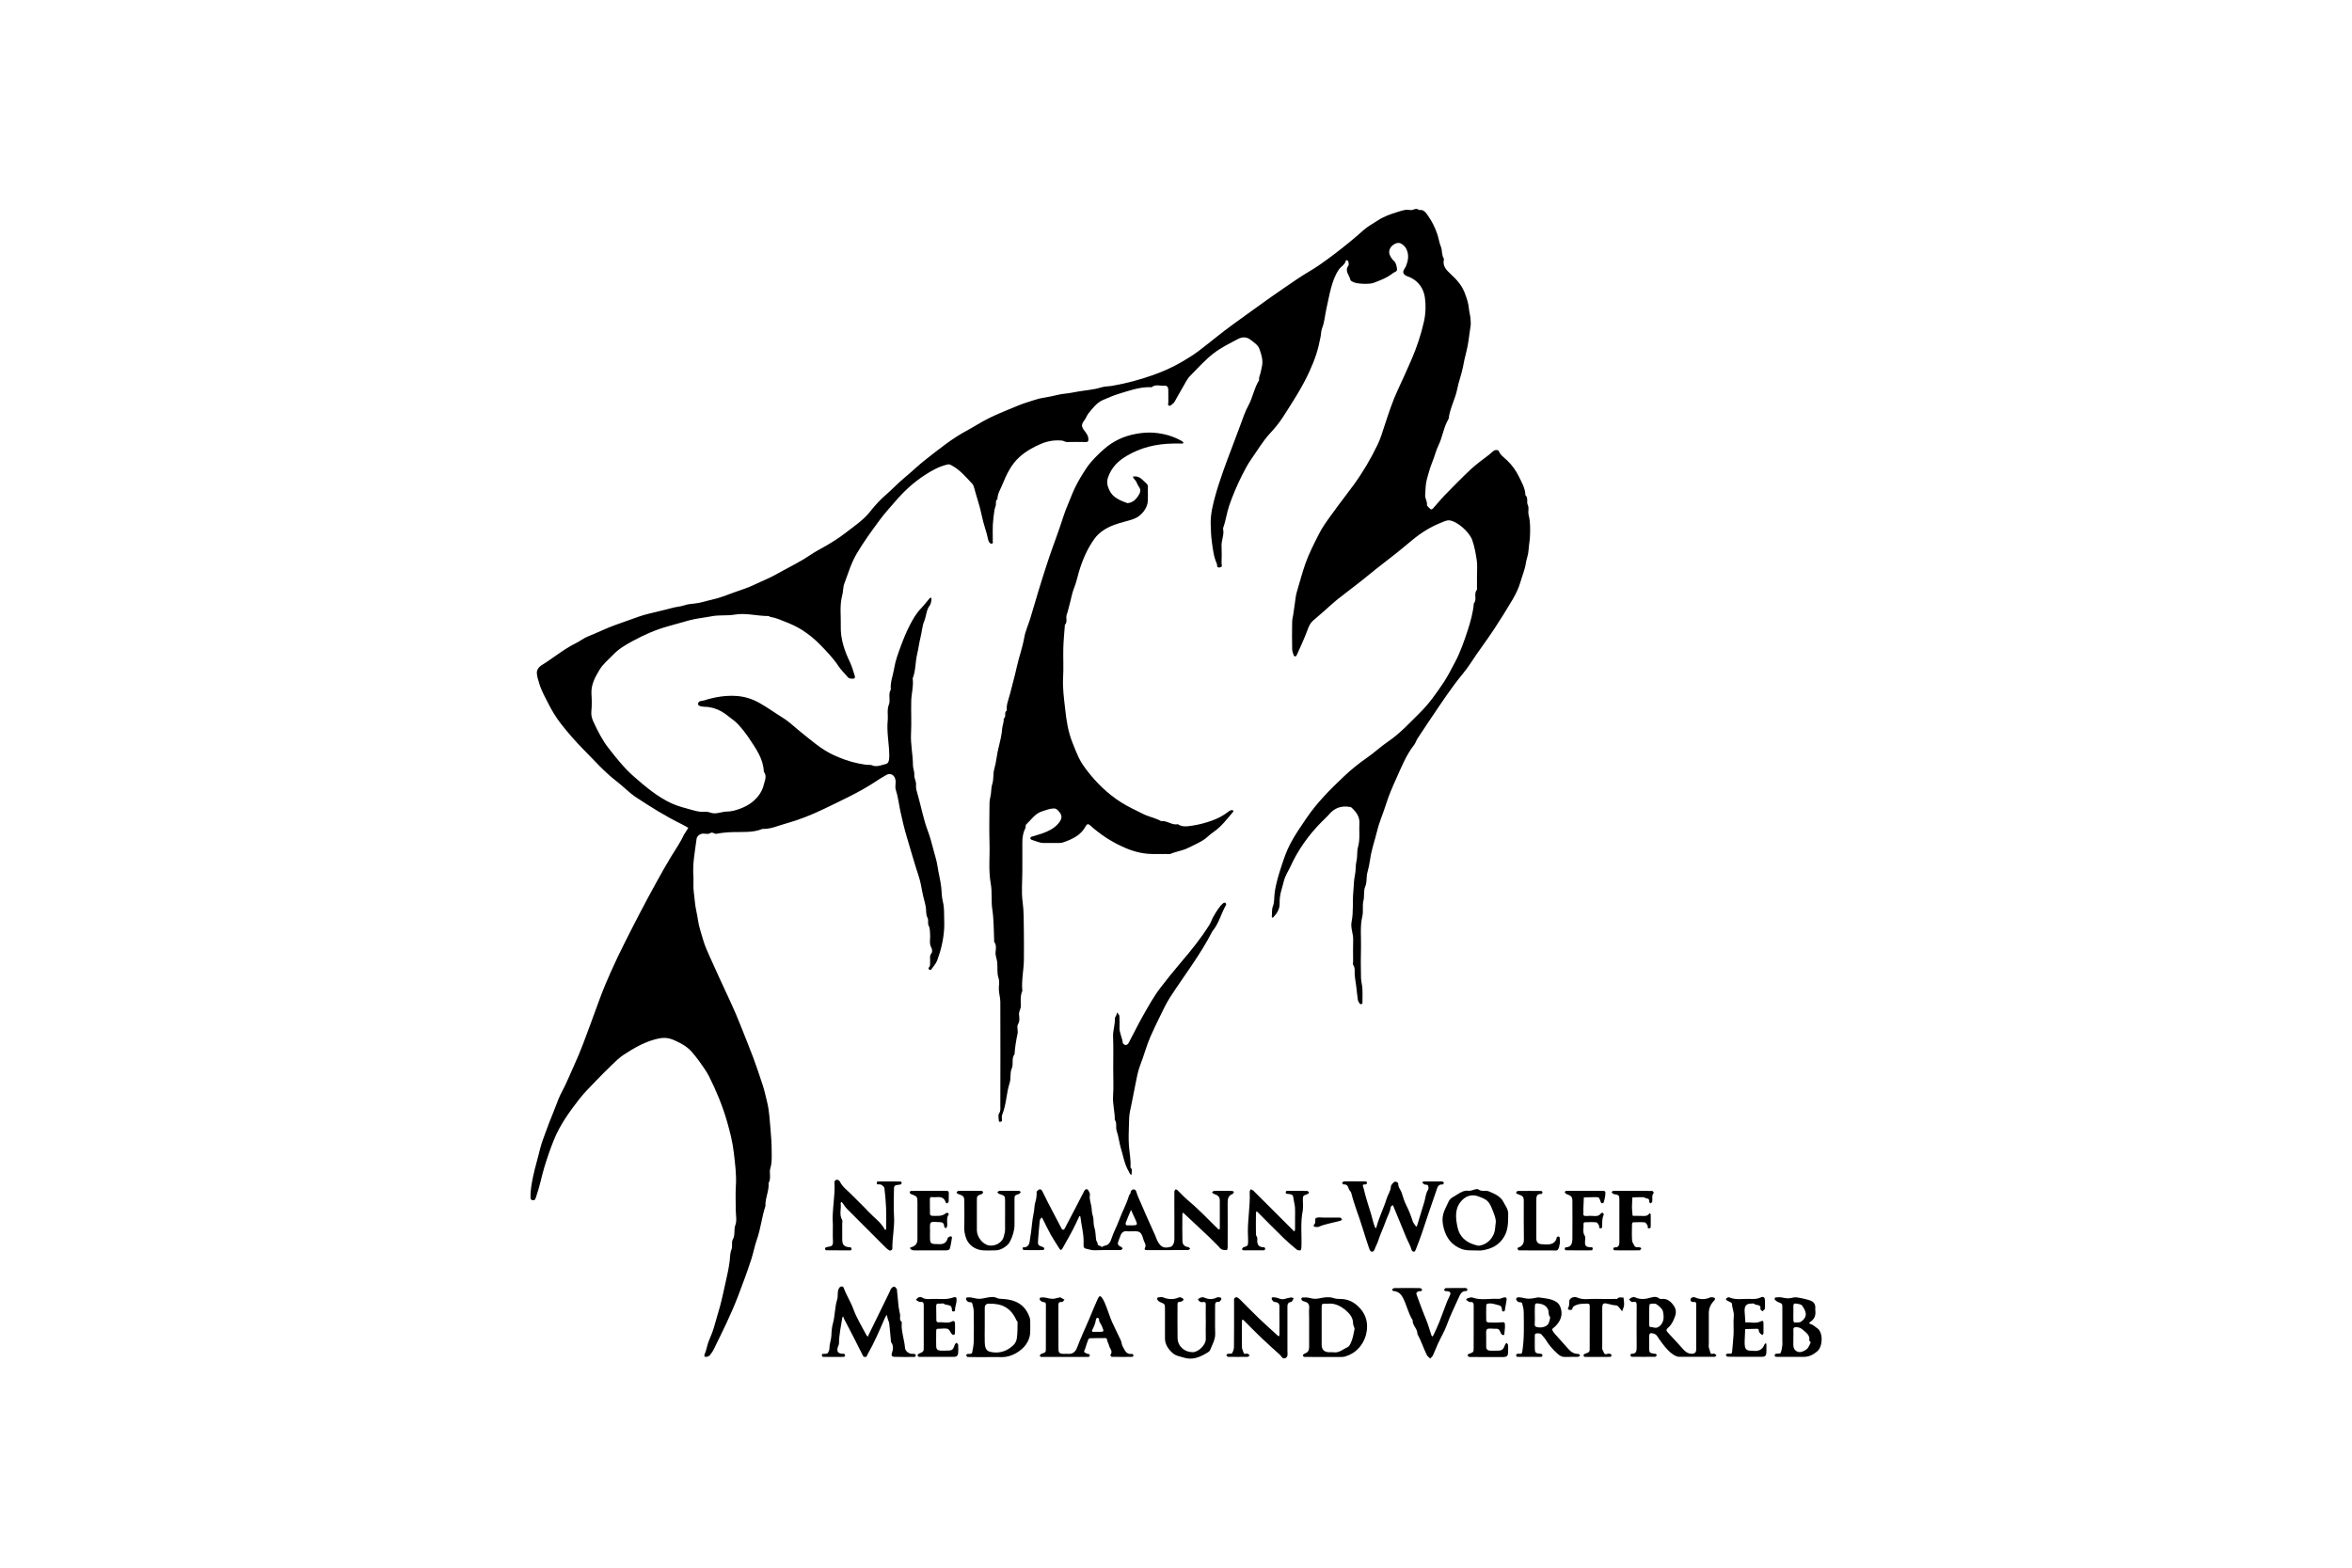 <?xml version="1.0" encoding="UTF-8"?>
<svg id="Ebene_1" data-name="Ebene 1" xmlns="http://www.w3.org/2000/svg" viewBox="0 0 450 300">
  <defs>
    <style>
      .cls-1 {
        stroke-width: 0px;
      }
    </style>
  </defs>
  <path class="cls-1" d="m291.92,107.82c.14-.86.5-1.7.54-2.61.05-.91.25-1.81.27-2.72.04-1.31.08-2.63-.26-3.93-.16-.6.11-1.37-.15-1.89-.32-.63.15-1.4-.47-1.91-.02-1.31-.7-2.42-1.23-3.53-.55-1.15-1.31-2.21-2.26-3.12-.59-.57-1.32-1.02-1.64-1.86-.04-.12-.57-.18-.77-.08-.38.2-.67.54-1.01.81-1.16.92-2.4,1.77-3.49,2.78-1.75,1.63-3.41,3.37-5.1,5.07-.24.24-.47.5-.69.76-.51.59-1.02,1.18-1.54,1.76-.08.09-.33.16-.38.11-.28-.27-.76-.6-.73-.86.08-.67-.38-1.21-.34-1.83.07-1.06.06-2.15.35-3.16.3-1.06.58-2.14,1.01-3.17.44-1.07.7-2.22,1.2-3.25.79-1.63.97-3.49,1.93-5.05.23-2.01,1.28-3.79,1.66-5.76.26-1.38.8-2.68,1.06-4.06.19-1.01.41-2.03.67-3.02.42-1.57.52-3.18.79-4.76.09-.53.05-1.1,0-1.65-.05-.56-.23-1.11-.28-1.68-.09-1.14-.44-2.19-.86-3.25-.57-1.44-1.57-2.53-2.67-3.54-.83-.76-1.56-1.52-1.28-2.77.01-.05.02-.11,0-.15-.47-.7-.27-1.56-.58-2.31-.32-.77-.42-1.62-.69-2.41-.42-1.23-1-2.41-1.75-3.47-.4-.57-.82-1.28-1.74-1.12-.57-.53-1.14.12-1.7,0-.85-.18-1.66.15-2.4.37-1.31.4-2.64.86-3.81,1.64-.9.6-1.89,1.11-2.68,1.82-1.77,1.59-3.61,3.08-5.49,4.52-.97.74-1.97,1.47-2.98,2.17-1.31.92-2.73,1.66-4.04,2.55-1.76,1.2-3.53,2.39-5.27,3.62-2.36,1.66-4.68,3.38-7.03,5.06-2.34,1.67-4.53,3.54-6.82,5.27-1.01.76-2.1,1.42-3.19,2.06-1.76,1.03-3.62,1.85-5.55,2.53-2.52.89-5.08,1.57-7.72,2.03-.71.12-1.44.09-2.11.3-1.45.46-2.97.54-4.45.8-.84.14-1.69.33-2.56.41-.9.08-1.83.37-2.75.54-.97.18-1.96.31-2.89.62-1.09.36-2.2.67-3.28,1.12-1.87.79-3.77,1.51-5.6,2.42-1.46.73-2.83,1.63-4.26,2.4-2.82,1.51-5.27,3.53-7.77,5.47-1.42,1.1-2.7,2.37-4.09,3.51-1.25,1.03-2.35,2.23-3.58,3.29-1.11.95-2.1,2.05-3.02,3.22-1.27,1.61-3.02,2.75-4.63,4.01-1.25.97-2.6,1.83-3.99,2.62-.97.55-1.98,1.08-2.89,1.7-2.06,1.4-4.3,2.43-6.44,3.65-1.32.75-2.76,1.29-4.13,1.96-1.25.61-2.58,1.01-3.88,1.48-1.43.53-2.87,1.1-4.35,1.42-1.1.24-2.17.63-3.31.73-.6.06-1.26.12-1.81.31-.82.29-1.66.3-2.47.54-.81.24-1.63.4-2.45.61-1.31.34-2.65.59-3.91,1.05-1.47.54-2.97,1.05-4.44,1.58-1.79.64-3.48,1.5-5.24,2.19-.82.32-1.52.9-2.31,1.29-2.37,1.16-4.39,2.89-6.63,4.26-.5.31-.87.87-.86,1.42.01.68.26,1.37.46,2.04.41,1.38,1.12,2.63,1.77,3.91.68,1.34,1.47,2.63,2.38,3.8,1.35,1.73,2.8,3.39,4.34,4.95,2.05,2.07,3.98,4.28,6.32,6.07,1.27.97,2.37,2.16,3.7,3.04,2.84,1.88,5.73,3.68,8.79,5.18.42.2.81.45,1.22.67-.23.38-.47.77-.71,1.15-.03.04-.08.07-.1.11-.69,1.54-1.67,2.91-2.54,4.35-.89,1.48-1.74,2.97-2.57,4.48-1.14,2.07-2.28,4.15-3.36,6.25-1.91,3.7-3.83,7.39-5.53,11.2-.76,1.69-1.47,3.39-2.11,5.12-.62,1.69-1.24,3.38-1.86,5.07-.94,2.56-1.87,5.12-3.01,7.6-.8,1.72-1.48,3.49-2.38,5.16-.48.88-.86,1.85-1.2,2.79-.51,1.39-1.12,2.74-1.61,4.13-.47,1.35-1.06,2.68-1.39,4.07-.41,1.73-.94,3.43-1.31,5.17-.3,1.43-.56,2.82-.5,4.27,0,.12.19.31.32.34.17.03.46,0,.52-.12.17-.27.24-.6.34-.9.59-1.71.92-3.5,1.44-5.24.54-1.78,1.13-3.52,1.83-5.25,1.16-2.86,2.93-5.34,4.8-7.75,1.02-1.32,2.22-2.49,3.38-3.7.96-1.01,1.96-2,2.97-2.97.7-.67,1.4-1.37,2.21-1.9,1.83-1.18,3.7-2.3,5.84-2.9,1.62-.45,2.53-.47,3.92.15,1.32.6,2.57,1.28,3.48,2.44.39.49.81.96,1.16,1.47.67.97,1.4,1.91,1.93,2.95,1.39,2.77,2.57,5.62,3.44,8.62.57,1.99,1.08,4.01,1.31,6.03.24,2.08.53,4.19.39,6.32-.1,1.54-.02,3.1-.02,4.65,0,.95.25,1.99-.07,2.82-.35.93.02,1.9-.5,2.8-.31.54.03,1.28-.27,1.98-.26.6-.24,1.4-.32,2.1-.16,1.28-.42,2.55-.71,3.78-.38,1.63-.7,3.29-1.14,4.91-.34,1.25-.74,2.49-1.08,3.75-.26.94-.61,1.84-1,2.73-.4.89-.48,1.89-.89,2.78-.12.26.04.5.37.43.22-.05.49-.12.62-.28.3-.36.58-.75.78-1.17,1.65-3.36,3.32-6.7,4.66-10.21.89-2.33,1.76-4.67,2.53-7.04.4-1.24.63-2.53,1.06-3.76.74-2.09.94-4.31,1.64-6.41-.09-1.51.73-2.89.6-4.4.55-.91.06-1.96.34-2.86.32-1.02.25-2.02.25-3.04,0-1.46-.08-2.92-.22-4.38-.17-1.77-.23-3.56-.67-5.29-.27-1.04-.47-2.09-.81-3.11-.59-1.8-1.19-3.6-1.85-5.38-.76-2.04-1.6-4.03-2.39-6.06-.6-1.55-1.27-3.08-1.96-4.58-1.3-2.81-2.61-5.61-3.87-8.44-.51-1.14-1.03-2.28-1.37-3.47-.36-1.26-.8-2.48-.98-3.81-.15-1.11-.47-2.21-.57-3.35-.1-1.21-.35-2.4-.28-3.63.02-.4,0-.8,0-1.2-.2-2.45.29-4.84.6-7.25.07-.52.64-1,1.22-1.01.45-.01,1.02.16,1.32-.06.52-.37.83.18,1.29.09,1.04-.21,2.11-.29,3.17-.32,1.88-.06,3.79.14,5.6-.61,1.55.07,2.96-.61,4.39-1,2.53-.7,5-1.67,7.37-2.82,3.3-1.6,6.64-3.12,9.73-5.13.69-.45,1.4-.93,2.14-1.33.16-.09.33-.19.51-.21.73-.09,1.27.44,1.34,1.33.04.55-.13,1.14.03,1.64.42,1.3.58,2.66.85,3.99.36,1.74.79,3.48,1.29,5.17.74,2.48,1.45,4.98,2.26,7.45.3.93.49,1.91.66,2.87.17.97.48,1.92.67,2.89.14.71,0,1.51.32,2.1.3.56,0,1.11.24,1.55.29.56.23,1.12.28,1.69.08.86-.24,1.75.27,2.59.15.26.17.81,0,1.01-.44.5-.21,1.04-.27,1.55-.05.42.14.89-.29,1.24-.04.03.04.31.13.37.08.06.33.03.38-.05.41-.57.91-1.12,1.15-1.77.71-1.9,1.17-3.87,1.31-5.9.06-.89.02-1.8,0-2.7,0-.92-.03-1.82-.26-2.73-.21-.82-.19-1.72-.28-2.57-.14-1.38-.53-2.71-.72-4.08-.16-1.13-.56-2.25-.84-3.38-.28-1.13-.6-2.27-1-3.34-.86-2.28-1.28-4.66-1.95-6.98-.16-.56-.38-1.21-.32-1.81.08-.72-.38-1.3-.33-1.98.05-.63-.26-1.25-.26-1.82,0-2.02-.47-3.99-.37-6.02.11-2.09-.01-4.2.04-6.29.03-1.41.46-2.8.29-4.22,0-.05-.02-.11,0-.15.59-1.47.47-3.07.84-4.59.25-1.04.37-2.13.64-3.19.27-1.04.31-2.17.72-3.15.42-.99.36-2.12,1.07-3.01.21-.27.23-.7.31-1.06.03-.13-.03-.28-.05-.42-.11.04-.25.06-.31.14-.54.62-1.03,1.29-1.6,1.88-.94.97-1.6,2.12-2.2,3.29-.65,1.27-1.2,2.6-1.69,3.94-.51,1.39-1.05,2.81-1.28,4.26-.21,1.36-.79,2.68-.65,4.09-.56.91-.01,1.98-.36,2.85-.41,1.04-.13,2.04-.23,3.05-.23,2.27.3,4.51.3,6.77,0,.8-.1,1.42-.64,1.56-.75.19-1.51.53-2.32.37-.23-.04-.45-.19-.67-.19-.78.02-1.52-.13-2.28-.28-1.7-.35-3.31-.93-4.86-1.66-2.3-1.08-4.18-2.78-6.15-4.34-1.13-.9-2.17-1.94-3.39-2.7-1.51-.93-2.94-1.98-4.5-2.86-1.4-.79-2.84-1.24-4.39-1.35-2.12-.15-4.2.2-6.23.85-.45.14-1.02,0-1.15.61-.08.37.42.59,1.29.61,1.15.02,2.22.35,3.22.91.45.25.87.57,1.28.9.65.5,1.34.97,1.89,1.57.77.85,1.49,1.76,2.12,2.71,1.29,1.95,2.68,3.86,2.78,6.34.63.82.2,1.63,0,2.45-.33,1.42-1.18,2.52-2.27,3.39-.64.51-1.42.91-2.19,1.2-.83.31-1.72.58-2.59.58-.89,0-1.7.4-2.57.33-.41-.03-.81-.23-1.23-.28-.44-.05-.9.03-1.35-.02-.46-.05-.92-.16-1.37-.29-1.38-.4-2.79-.71-4.1-1.32-2.71-1.26-4.96-3.17-7.17-5.1-1.85-1.61-3.37-3.54-4.88-5.47-1.21-1.55-2.09-3.32-2.91-5.09-.25-.54-.45-1.23-.37-1.96.11-1.09.09-2.2.02-3.29-.11-1.76.67-3.19,1.53-4.62.69-1.16,1.75-1.98,2.66-2.94,1.06-1.12,2.37-1.86,3.72-2.6,2.17-1.18,4.4-2.16,6.78-2.82,1.35-.38,2.69-.76,4.04-1.13,1.43-.39,2.88-.5,4.3-.78,1.42-.28,2.9-.06,4.37-.31,2.14-.37,4.3.28,6.46.27.12,0,.24.15.37.17,1.07.16,2.04.61,3.03,1,1.09.43,2.13.92,3.11,1.55,1.22.79,2.34,1.7,3.36,2.75,1.26,1.29,2.51,2.57,3.51,4.09.5.77,1.2,1.4,1.78,2.12.27.33.59.28.93.31.48.04.51-.28.42-.56-.27-.88-.53-1.78-.92-2.61-1.06-2.19-1.82-4.46-1.75-6.92.05-1.96-.25-3.93.28-5.88.2-.73.13-1.54.4-2.24.73-1.94,1.31-3.94,2.39-5.76,1.35-2.28,2.91-4.41,4.48-6.53.89-1.21,1.92-2.3,2.89-3.44,1.62-1.9,3.47-3.61,5.57-4.98,1.35-.88,2.77-1.7,4.39-2.06.27-.06.39-.05.63.07,1.71.85,2.88,2.3,4.15,3.64.15.16.24.4.3.62.49,1.84,1.14,3.64,1.51,5.52.31,1.55.91,3.03,1.22,4.59.05.27.35.7.55.7.6.03.21-.51.32-.78.02-.04,0-.1,0-.15,0-.9-.04-1.8.01-2.7.05-.91.17-1.82.3-2.72.05-.37.22-.71.28-1.08.06-.37-.12-.81.3-1.08,0-1.02.57-1.87.93-2.76.8-1.96,1.71-3.92,3.33-5.35,1.22-1.08,2.66-1.9,4.19-2.53,1.26-.52,2.6-.71,3.94-.57.28.03.57.28.93.27,1.2-.02,2.4-.03,3.6,0,.42,0,.49-.16.48-.52,0-.62-.31-1.06-.67-1.53-.71-.91-.73-1.29-.08-2.13.32-.42.47-.95.78-1.32.8-.97,1.56-2.03,2.78-2.55.98-.42,1.95-.85,2.97-1.16,1.93-.59,3.85-1.29,5.91-1.29.15,0,.35.06.44-.01.76-.61,1.63-.18,2.43-.27.44-.05.72.26.73.71.02.8-.01,1.6.01,2.4,0,.26-.2.68.21.74.21.03.47-.27.7-.44.11-.09.21-.21.28-.33.51-.89.98-1.79,1.51-2.67.48-.81.88-1.71,1.53-2.35,1.47-1.46,2.82-3.03,4.49-4.3,1.44-1.09,3.03-1.86,4.6-2.69.76-.41,1.61-.49,2.47.19.65.52,1.34.92,1.64,1.73.39,1.04.7,2.12.5,3.21-.07.39-.18.82-.26,1.23-.1.51-.4.97-.3,1.52-.96,1.5-1.2,3.29-2.06,4.85-.65,1.16-1.04,2.46-1.52,3.71-.61,1.59-1.2,3.2-1.8,4.8-.5,1.34-1.03,2.67-1.49,4.03-.53,1.53-1.06,3.07-1.49,4.63-.49,1.79-.95,3.59-.91,5.47.03,1.16.07,2.31.23,3.48.2,1.42.34,2.81.94,4.12.14.31-.13.83.57.74.62-.08.33-.53.34-.8.03-1.1.05-2.2,0-3.3-.05-1.08.52-2.09.31-3.17-.02-.1-.03-.21,0-.3.51-1.4.68-2.89,1.17-4.31.68-1.97,1.5-3.88,2.43-5.74.54-1.08,1.11-2.16,1.81-3.15,1.15-1.63,2.16-3.37,3.52-4.85.88-.95,1.73-1.95,2.43-3.04,1.84-2.86,3.71-5.7,5.13-8.81,1.11-2.44,1.66-4.11,2.14-6.62.11-.56.09-1.16.29-1.67.48-1.19.54-2.47.82-3.7.32-1.37.55-2.76.93-4.12.34-1.22.74-2.38,1.48-3.44.41-.59,1.16-.91,1.32-1.7,0-.04.2-.09.25-.06.1.06.23.18.24.28.04.24.11.58,0,.74-.79,1.06.22,1.85.39,2.76.03.16.36.29.56.4.63.35,3.03.46,3.86.15,1.31-.49,2.61-.99,3.73-1.88.28-.23.78-.24.76-.72-.02-.41-.13-.84-.3-1.22-.14-.3-.47-.5-.66-.78-.33-.47-.63-.97-.51-1.58.14-.75.93-1.41,1.69-1.47.57-.04,1.31.58,1.61,1.25.49,1.08.3,2.14-.1,3.17-.18.47-.72.91-.47,1.42.22.46.83.56,1.3.78,1.64.76,2.56,2.24,2.78,3.88.2,1.46.16,2.99-.18,4.52-.55,2.47-1.34,4.84-2.32,7.14-.87,2.04-1.8,4.05-2.73,6.06-1.02,2.19-1.74,4.48-2.5,6.76-.4,1.23-.77,2.49-1.33,3.64-1.3,2.7-2.81,5.27-4.59,7.71-1.37,1.88-2.82,3.71-4.17,5.6-.88,1.22-1.79,2.44-2.46,3.78-.93,1.85-1.89,3.69-2.59,5.67-.62,1.76-1.08,3.55-1.61,5.32-.22.72-.31,1.49-.4,2.26-.06.54-.18,1.11-.24,1.68-.06.61-.26,1.22-.28,1.83-.04,1.75-.03,3.5,0,5.25,0,.41.17.82.3,1.22.03.09.22.2.32.19.1,0,.21-.15.26-.26.71-1.61,1.47-3.19,2.07-4.84.24-.65.48-1.23.99-1.69.73-.65,1.47-1.27,2.2-1.91.84-.74,1.66-1.52,2.53-2.22,1.72-1.37,3.5-2.66,5.21-4.05,1.46-1.18,2.9-2.37,4.4-3.5,1.61-1.22,3.17-2.52,4.72-3.81,1.64-1.36,3.42-2.48,5.39-3.27.55-.22,1.18-.55,1.72-.48,1.53.2,3.81,2.25,4.34,3.76.45,1.29.69,2.63.88,3.98.13.93.03,1.9.03,2.84v2.7c-.71.75.08,1.84-.6,2.6-.16,1.79-.63,3.5-1.19,5.2-.68,2.07-1.38,4.12-2.41,6.05-.68,1.27-1.32,2.57-2.11,3.77-1.41,2.12-2.87,4.21-4.7,6-1.92,1.89-3.73,3.89-5.99,5.42-1.42.96-2.68,2.17-4.1,3.14-1.55,1.07-3.01,2.26-4.36,3.54-2.59,2.45-5.12,4.98-7.15,7.96-1.08,1.59-2.18,3.16-3.08,4.87-.7,1.32-1.19,2.71-1.65,4.11-.58,1.78-1.15,3.56-1.38,5.44-.1.81-.03,1.69-.31,2.41-.28.7-.14,1.34-.23,2-.01.08.06.17.1.26.07-.04.16-.07.21-.12.71-.74,1.22-1.57,1.19-2.66-.02-.72.07-1.42.24-2.14.16-.69.4-1.35.55-2.02.24-1.07.86-1.95,1.3-2.91,1.46-3.19,3.47-6,5.93-8.49.49-.5,1.02-.96,1.48-1.49,1-1.17,2.25-1.63,3.76-1.41.18.03.4.06.52.17.86.8,1.56,1.71,1.48,2.98-.09,1.51.17,3.02-.26,4.53-.24.85-.08,1.8-.3,2.72-.21.87-.09,1.8-.3,2.72-.22.97-.19,2.01-.29,3.02-.2,1.94.05,3.92-.34,5.87-.24,1.17.35,2.29.3,3.47-.05,1.35-.01,2.7-.01,4.05,0,.25-.1.57.02.74.43.63.22,1.32.29,1.99.07.71.2,1.42.29,2.13.11.86.18,1.72.31,2.57.04.26.23.5.37.74.04.06.18.08.26.07.09-.01.22-.08.23-.13.03-.19.02-.4.02-.59,0-.75.04-1.5-.01-2.25-.05-.71-.26-1.42-.27-2.13-.04-1.95-.06-3.9,0-5.85.05-1.96-.21-3.92.26-5.88.22-.94-.03-1.99.2-2.93.24-.94-.03-1.89.38-2.83.33-.76.15-1.72.37-2.55.22-.82.41-1.66.52-2.46.25-1.93.92-3.73,1.37-5.6.41-1.7,1.15-3.32,1.67-5,.52-1.68,1.22-3.3,1.94-4.89,1.01-2.24,1.91-4.55,3.45-6.52.28-.36.4-.84.65-1.22,1.4-2.12,2.81-4.24,4.24-6.34.93-1.37,1.88-2.73,2.86-4.06.99-1.35,2.14-2.59,3.04-3.99,1.46-2.26,3.11-4.39,4.58-6.64,1.2-1.84,2.38-3.7,3.49-5.6.6-1.03,1.14-2.14,1.47-3.28.34-1.21.85-2.36,1.05-3.63Z"/>
  <path class="cls-1" d="m191.03,143.13c-.32,1.33-.41,2.69-.79,4-.27.91-.09,1.95-.38,2.85-.21.63-.18,1.23-.26,1.84-.07.61-.27,1.22-.28,1.82-.03,2.6-.07,5.2,0,7.79.08,2.56-.23,5.11.24,7.68.3,1.62.04,3.3.3,4.97.3,1.93.25,3.91.35,5.86,0,.1-.04.23,0,.29.47.61.33,1.32.27,1.98-.06.71.26,1.31.32,1.98.09,1.01-.09,2.01.26,3.04.23.67,0,1.49.05,2.23.05.76.27,1.52.28,2.27.02,6.64.02,13.29,0,19.93,0,.46.09.92-.24,1.41-.23.35-.06.97-.04,1.47,0,.06.15.16.22.15.13-.02.35-.09.36-.16.04-.4-.09-.84.05-1.19.81-1.97.79-4.13,1.44-6.14.28-.85.02-1.9.38-2.69.42-.92-.1-1.95.55-2.77.08-1.33.3-2.64.58-3.95.12-.57-.19-1.32.07-1.76.38-.64.27-1.26.21-1.85-.06-.63.35-1.09.34-1.68-.01-.97-.13-1.95.29-2.87-.21-2.07.31-4.11.3-6.17,0-1.8.03-3.6-.01-5.39-.04-1.81.02-3.61-.23-5.43-.27-1.96-.06-3.99-.06-5.99,0-1.8,0-3.6,0-5.4,0-.97.12-1.89.58-2.76.1-.2,0-.56.13-.69.99-.92,1.73-2.15,3.13-2.56.72-.21,1.41-.52,2.19-.53.34,0,.54.13.76.35.92.92.92,1.59.05,2.58-.84.96-1.95,1.47-3.12,1.88-.66.23-1.33.4-1.99.61-.1.03-.21.21-.2.31,0,.1.14.24.25.27.76.22,1.48.6,2.3.61,1,0,2,0,3,0,.23,0,.48-.04.7-.11,1.77-.61,3.44-1.36,4.37-3.15.22-.42.49-.42.82-.12,1.83,1.66,3.86,3.01,6.11,4.05,1.78.83,3.59,1.37,5.55,1.43.95.03,1.9,0,2.85,0,.3,0,.63.08.89-.03,1.11-.47,2.33-.6,3.41-1.16,1.11-.58,2.3-1.02,3.3-1.8.49-.39.94-.84,1.46-1.19,1.56-1.06,2.66-2.57,3.86-3.98.01-.02-.1-.21-.17-.22-.3-.05-.53.07-.79.27-.96.75-2.02,1.32-3.18,1.73-1.19.42-2.42.76-3.64.94-.91.13-1.96.37-2.86-.25-1.15.23-2.07-.74-3.2-.6-1.1-.6-2.36-.82-3.48-1.38-1.41-.71-2.84-1.36-4.18-2.21-2.63-1.66-4.8-3.81-6.66-6.26-1.41-1.85-1.77-2.97-2.66-5.19-.84-2.09-1.16-4.28-1.39-6.44-.22-1.98-.51-3.99-.39-6.01.11-1.89-.01-3.8.04-5.69.04-1.41.19-2.81.29-4.22,0-.05-.02-.12,0-.15.58-.56.13-1.32.36-1.95.24-.66.37-1.35.56-2.02.3-1.03.44-2.09.85-3.09.4-.98.62-2.04.92-3.07.73-2.45,1.67-4.55,3.01-6.39.92-1.26,2.24-2.04,3.69-2.6,1.26-.48,2.59-.71,3.85-1.18,1.38-.52,2.6-2.02,2.64-3.46.02-.7.02-1.4,0-2.1-.01-.42.14-.86-.3-1.23-.62-.52-1.1-1.25-2-1.32-.19-.02-.39.02-.58.04.1.18.18.39.32.52.44.4.53,1.01.86,1.44.52.67.14,1.29-.14,1.72-.42.67-1.04,1.28-1.95,1.38-.05,0-.1.01-.15,0-1.38-.49-2.77-1.06-3.42-2.46-.33-.71-.59-1.47-.26-2.44.64-1.88,1.89-3.12,3.5-4.09,2.73-1.64,5.73-2.35,8.89-2.4.6-.01,1.2,0,1.8,0,.09,0,.17-.06.26-.09-.07-.11-.11-.25-.2-.31-1.68-1-3.53-1.51-5.44-1.67-1.15-.09-2.3,0-3.48.22-2.3.42-4.3,1.35-6.02,2.85-1.29,1.13-2.54,2.34-3.5,3.79-.77,1.16-1.5,2.37-2.11,3.62-.54,1.12-.96,2.3-1.45,3.44-.57,1.33-.97,2.7-1.43,4.05-.47,1.4-1,2.78-1.49,4.18-.4,1.13-.79,2.27-1.16,3.42-.53,1.63-1.04,3.27-1.54,4.91-.51,1.69-.99,3.39-1.51,5.07-.38,1.24-.94,2.44-1.16,3.71-.31,1.81-.95,3.52-1.35,5.3-.4,1.81-.9,3.61-1.36,5.42-.27,1.05-.74,2.07-.62,3.19-.61.36.01,1.19-.6,1.55.1.64-.22,1.22-.27,1.83-.1,1.29-.41,2.56-.71,3.78Z"/>
  <path class="cls-1" d="m234.88,238.62c.01-2.8.03-5.59,0-8.39-.01-.81.11-1.44.96-1.75.12-.04.17-.28.25-.42-.12-.05-.25-.15-.38-.16-1.15-.01-2.3-.02-3.45,0-.13,0-.25.19-.38.3.13.1.25.23.4.28.81.27,1.09.56,1.1,1.29.01,1.75,0,3.5,0,5.24,0,.09-.04.18-.06.28-.11-.04-.24-.06-.31-.14-1.97-1.95-3.89-3.94-6.02-5.72-.61-.51-1.13-1.13-1.71-1.68-.09-.09-.33-.18-.37-.15-.11.12-.22.3-.22.45-.02,1.5,0,3,0,4.49s.01,3.1,0,4.64c0,.6-.27,1.31-.76,1.43-.59.14-1.32.3-1.93-.34-.56-.59-.75-1.29-1.04-1.98-.79-1.82-1.66-3.61-2.41-5.44-.33-.81-.75-1.59-1.02-2.42-.13-.4-.19-.81-.63-.82-.34-.01-.58.28-.61.69-.01.17-.23.31-.28.48-.47,1.65-1.33,3.15-1.91,4.75-.43,1.17-1.04,2.26-1.43,3.45-.19.56-.46,1.29-1.29,1.4-.22.03-.42.19-.62.28-.1-.39-.8-.12-.76-.72.01-.2-.24-.41-.27-.63-.13-.8-.09-1.66-.34-2.41-.26-.77-.07-1.58-.32-2.27-.22-.63-.15-1.23-.27-1.84-.12-.66-.38-1.29-.29-1.98.02-.15.05-.32,0-.44-.14-.28-.27-.7-.51-.78-.35-.12-.53.25-.69.58-1.18,2.31-2.39,4.61-3.59,6.9-.06.11-.16.25-.26.26-.11.01-.28-.08-.33-.18-.91-1.72-1.81-3.44-2.7-5.17-.36-.7-.68-1.42-1.05-2.11-.08-.15-.33-.32-.45-.29-.21.06-.4.25-.57.41-.05.05-.03.19-.02.28.01.63-.08,1.22-.27,1.83-.19.62-.14,1.3-.29,1.97-.35,1.58-.38,3.23-.68,4.83-.14.74-.05,1.85-1.36,1.79-.03,0-.12.18-.1.24.04.11.14.29.22.29,1.25.02,2.5.02,3.74,0,.07,0,.21-.2.2-.3,0-.1-.14-.24-.24-.27-1-.36-1.02-.35-.94-1.48.08-1.16.19-2.31.3-3.47.01-.14.04-.29.11-.4.07-.12.2-.22.31-.32.06.1.13.2.18.31.5.99.97,2,1.51,2.97.53.94,1.13,1.83,1.7,2.74.21.33.4.16.52-.05.66-1.17,1.33-2.34,1.96-3.53.43-.82.81-1.66,1.21-2.5.04-.08.08-.17.12-.25.06.06.16.11.17.17.16,1.57.62,3.1.61,4.69,0,.35-.03.7.01,1.05.02.13.19.31.32.34.6.13,1.16.36,1.82.34,1.65-.07,3.29-.02,4.94-.04.13,0,.26-.18.39-.28-.08-.1-.13-.26-.23-.3-.58-.23-.78-.47-.66-.92.11-.4.29-.78.43-1.17.23-.68.63-1.06,1.4-.92.14.03.3,0,.45,0,.63.04,1.41-.13,1.86.18.58.4.6,1.31.95,1.97.13.24.24.63.13.84-.25.49-.14.61.36.61,2.6,0,5.19,0,7.79-.01.14,0,.28-.16.43-.25-.12-.11-.22-.31-.35-.32-.68-.07-1.11-.47-1.13-1.1-.05-1.75-.02-3.49-.01-5.24,0-.08.08-.16.12-.25.07.06.15.11.21.17,1.51,1.41,3.03,2.82,4.53,4.24.69.65,1.34,1.34,2.02,2.01.21.21.39.5.64.61.29.13.66.15.99.11.08,0,.16-.41.17-.64Zm-18.15-4.13c-.1,0-.2,0-.3,0-.2,0-.4-.02-.6,0-.47.07-.53-.26-.43-.54.3-.82.66-1.61.99-2.42.31.69.63,1.37.94,2.06.34.76.25.89-.61.9Z"/>
  <path class="cls-1" d="m216.24,212.49c.34-1.61.65-3.24.97-4.86.26-1.33.5-2.69.99-3.93.69-1.76,1.15-3.6,1.92-5.35.56-1.27,1.16-2.52,1.77-3.76.63-1.29,1.24-2.61,2.02-3.81,2.71-4.17,5.78-8.11,8.04-12.56,1.26-1.48,1.68-3.41,2.63-5.06.05-.08-.03-.31-.12-.38-.08-.06-.3-.04-.39.03-.83.68-1.33,1.62-1.87,2.52-.31.51-.48,1.11-.79,1.62-1.62,2.6-3.55,4.98-5.53,7.29-1.32,1.54-2.57,3.12-3.81,4.72-1.3,1.68-2.31,3.54-3.36,5.37-.99,1.73-1.84,3.53-2.79,5.29-.1.18-.39.38-.57.37-.19-.02-.51-.26-.53-.43-.1-.99-.65-1.88-.63-2.9.01-.75.04-1.5-.02-2.25-.02-.23-.29-.45-.45-.67-.04.18-.07.37-.14.54-.08.22-.29.42-.28.63.07,1.18-.39,2.29-.34,3.48.09,2.04.03,4.1.03,6.14,0,1.75.09,3.5-.03,5.24-.1,1.54.36,3.01.33,4.52.47.64.13,1.43.36,2.1.38,1.11.48,2.28.82,3.4.45,1.46.67,2.99,1.47,4.34.16.27.2.59.55.7.02-.34.08-.67.06-1-.01-.17-.27-.33-.26-.48.1-1.43-.21-2.82-.3-4.22-.08-1.19-.04-2.4,0-3.6.03-1.01.02-2.01.24-3.04Z"/>
  <path class="cls-1" d="m327.22,258.77c-.07-.32-.22-.61-.28-.93-.05-.24,0-.5,0-.75v-5.84q0-1.33,1.05-2.39c.09-.09.16-.27.13-.38-.02-.09-.2-.18-.32-.2-.19-.03-.43-.07-.59,0-.98.44-1.93.42-2.91,0-.34-.15-.78.03-.86.37-.07.33.26.57.64.51.47-.06.45.23.45.55,0,1.4,0,2.8,0,4.19s.01,2.9,0,4.34c0,.6-.32.84-.94.82-.62-.02-1.08-.34-1.48-.78-.99-1.08-1.96-2.19-2.98-3.25-.37-.38-.37-.62.02-.95.68-.57,1.01-1.31,1.32-2.15.3-.79.17-1.47-.2-2.02-.44-.66-1.05-1.28-1.96-1.35-.29-.02-.69.08-.86-.07-.5-.44-1.11-.32-1.55-.19-1.05.31-2.04.44-3.06-.03-.17-.08-.42-.06-.59,0-.21.08-.39.27-.58.4.16.16.31.34.49.47.06.05.2.03.29,0,.67-.14.69.24.69.76-.02,2.65-.02,5.29,0,7.94,0,.74-.1,1.28-1.02,1.22-.06,0-.19.22-.17.33.01.09.17.25.26.25,1.5.02,2.99.02,4.49,0,.11,0,.22-.23.32-.35-.1-.08-.2-.16-.3-.23-.04-.02-.1,0-.15,0-.92-.11-1.03-.21-1.04-1.01-.01-.75,0-1.5,0-2.25,0-.63.18-.78.79-.62.26.07.56.24.7.45.64.96,1.3,1.89,2.09,2.73.55.58,1.48,1.29,2.16,1.29,2.25.01,4.49,0,6.74,0,.14,0,.27-.17.41-.27-.12-.11-.23-.24-.37-.31-.26-.13-.71.27-.84-.31Zm-9.24-5.54c-.24.4-.42.6-.86.79-.54.23-.94-.15-1.41-.06-.04,0-.16-.22-.17-.34-.02-.64,0-1.29,0-1.93,0-.45-.01-.89,0-1.34.01-.28.04-.79.12-.8.42-.07.96-.17,1.27.04.51.34,1.13.85,1.24,1.38.14.7.26,1.5-.19,2.27Z"/>
  <path class="cls-1" d="m174.95,259.09c-.19-.04-.4.02-.6-.02-.64-.12-1.16-.59-1.2-1.15-.11-1.48-.67-2.9-.64-4.39,0-.2.08-.5-.02-.58-.48-.41-.2-.93-.28-1.39-.09-.51-.23-1.01-.29-1.53-.12-1.05-.21-2.11-.31-3.17,0-.05.02-.12,0-.15-.16-.18-.31-.46-.49-.49-.17-.03-.46.16-.59.33-.19.25-.27.58-.42.87-1.3,2.66-2.6,5.32-3.9,7.98-.06.12-.1.26-.15.39-.11-.11-.25-.19-.31-.32-.85-1.64-1.86-3.23-2.48-4.96-.51-1.41-1.34-2.64-1.84-4.04-.13-.37-.37-.29-.57-.26-.13.02-.26.19-.34.33-.39.66-.13,1.45-.34,2.11-.48,1.5-.39,3.08-.82,4.6-.2.71-.27,1.52-.29,2.26-.02.84-.37,1.59-.37,2.42,0,.35-.14.77-.36,1.03-.13.16-.54.09-.83.12-.05,0-.12-.02-.14,0-.06.07-.15.16-.14.23.02.13.11.34.17.34.65.03,1.3.02,1.95.02.7,0,1.4,0,2.1-.01.09,0,.24-.16.25-.26,0-.1-.1-.27-.19-.32-.13-.06-.3,0-.44-.02-.72-.1-.94-.36-.83-1.06.05-.32.28-.62.28-.93,0-1.65.39-3.23.62-4.85.02-.12.11-.22.17-.33.04.13.07.27.13.4,1.19,2.3,2.41,4.6,3.55,6.92.15.31.19.48.56.47.34-.01.29-.24.41-.45,1.27-2.21,2.28-4.55,3.28-6.89.11-.25.27-.49.41-.73.06.25.12.5.19.74.09.31.25.61.29.93.13,1.05.21,2.11.31,3.17.01.14-.01.32.06.42.5.62.36,1.44.17,1.98-.24.68.09.78.46.8,1.25.05,2.5.02,3.75.02.05,0,.13.02.15,0,.08-.1.2-.22.19-.32,0-.1-.15-.24-.25-.26Z"/>
  <path class="cls-1" d="m266.69,231.07c.43,1.02.85,2.05,1.27,3.07.37.9.72,1.8,1.1,2.69.35.81.8,1.57,1.04,2.42.04.14.28.27.45.3.08.01.24-.21.3-.36.38-.99.78-1.98,1.12-2.98.94-2.76,1.83-5.53,2.81-8.28.2-.56.31-1.39,1.28-1.26.05,0,.19-.22.18-.32,0-.09-.16-.23-.26-.25-.19-.04-.4-.01-.6-.01-1,0-2,0-3,0-.09,0-.18.12-.27.19.07.07.14.14.21.21.07.07.14.16.22.18.23.06.61.03.66.15.11.25.17.66.03.86-.46.7-.48,1.51-.7,2.26-.45,1.51-.92,3.02-1.38,4.53-.03.09-.07.17-.1.26-.07-.04-.17-.06-.21-.12-.2-.31-.46-.61-.57-.96-.32-1.02-.7-2-1.19-2.96-.4-.77-.64-1.63-.91-2.47-.19-.57-.7-1.01-.64-1.7.01-.13-.34-.4-.54-.41-.19,0-.42.21-.57.38-.15.17-.3.4-.31.61-.04.83-.56,1.47-.79,2.23-.56,1.85-1.47,3.59-1.96,5.48-.02.09-.09.16-.13.24-.05-.07-.13-.13-.16-.2-.32-.78-.47-1.61-.71-2.41-.51-1.65-1.05-3.27-1.44-4.96-.13-.59-.46-.87.41-.83.07,0,.22-.18.22-.28,0-.1-.14-.29-.22-.29-.7-.02-1.4-.01-2.1-.01s-1.4-.02-2.1.01c-.13,0-.24.2-.36.31.09.09.18.27.26.26.6-.04.87.25,1.01.81.08.3.42.54.5.84.56,2.26,1.46,4.4,2.13,6.61.4,1.33.84,2.65,1.28,3.97.08.25.26.6.44.64.37.08.56-.24.68-.6.14-.44.4-.84.54-1.27.45-1.41,1.1-2.74,1.59-4.14.29-.83.77-1.58.88-2.49.02-.16.26-.29.4-.43.07.15.15.3.21.45Z"/>
  <path class="cls-1" d="m216.57,259.09c-1.12.18-1.36-.75-1.76-1.41-.21-.35-.2-.82-.37-1.19-.54-1.18-1.15-2.32-1.67-3.5-.41-.93-.7-1.91-1.07-2.85-.22-.56-.43-1.13-.75-1.63-.41-.64-.62-.61-.94.08-.57,1.26-1.08,2.55-1.62,3.82-.77,1.83-1.63,3.62-2.32,5.48-.24.65-.76,1.27-1.65,1.19-.3-.03-.6,0-.9,0-.83-.02-1.01-.19-1.01-1.05,0-2.7,0-5.39-.01-8.09,0-.51.01-.87.69-.78.14.02.32-.29.48-.45-.24-.14-.48-.29-.73-.41-.08-.04-.2-.02-.29,0-1.28.33-1.28.32-2.75,0-.24-.05-.5-.02-.75,0-.08,0-.23.09-.23.14,0,.13,0,.32.09.39.17.15.39.33.6.34.39,0,.5.13.5.51-.01,2.8,0,5.59-.01,8.39,0,.74-.02.72-.89,1.02-.13.04-.2.25-.3.38.11.07.22.2.33.2,1.45.01,2.9,0,4.34,0s2.8,0,4.2,0c.2,0,.4,0,.59-.03.06-.01.12-.15.13-.23,0-.09-.02-.23-.08-.26-.12-.06-.29-.03-.41-.09-.21-.1-.48-.19-.58-.36-.07-.11.11-.37.18-.57.2-.62.38-1.24.62-1.84.04-.11.3-.21.46-.21.9-.02,1.8,0,2.7-.02.31,0,.4.1.44.41.05.36.29.68.37,1.04.13.58.82,1.09.23,1.78-.02.02.18.36.28.36,1.3.03,2.6.02,3.9,0,.1,0,.2-.15.3-.23-.11-.12-.23-.36-.32-.35Zm-6.37-4.22c-.1,0-.2,0-.3,0-.3,0-.6,0-.89-.01-.04,0-.11-.2-.08-.26.38-.7.67-1.42.78-2.21.01-.09.2-.21.3-.2.1,0,.28.16.27.23-.07.53.33.86.51,1.29.49,1.16.5,1.15-.59,1.16Z"/>
  <path class="cls-1" d="m158.71,238.55c-.23.06-.47.06-.69.15-.09.04-.19.23-.17.33.01.09.17.24.27.24,1.5.02,3,.01,4.5.01.05,0,.12.02.15,0,.07-.06.16-.15.16-.22-.02-.13-.07-.27-.16-.37-.05-.05-.19,0-.29-.01-1.01-.12-1.33-.48-1.34-1.5,0-1,0-2,0-3,0-.25.09-.56-.02-.74-.61-1.03-.12-2.13-.28-3.18-.01-.08.07-.16.12-.25.07.05.16.09.21.16.29.38.53.8.86,1.14,2.46,2.48,4.94,4.95,7.41,7.42.2.2.43.4.68.54.27.15.62-.06.61-.36-.03-2.06.46-4.09.32-6.17-.1-1.59-.03-3.2-.02-4.79,0-1.11.01-1.11,1.1-1.26.05,0,.12.02.15,0,.09-.09.23-.19.24-.29,0-.1-.13-.3-.21-.3-1.45-.02-2.9-.01-4.35-.01-.04,0-.11.02-.12.05-.04.08-.1.17-.09.26,0,.09.06.23.11.24.24.04.53-.04.72.07.26.15.6.4.63.65.16,1.25.26,2.51.32,3.77.05,1.15.01,2.3.01,3.45,0,.2.01.4,0,.6,0,.07-.1.13-.16.2-.04-.04-.08-.06-.1-.11-.74-1.39-2.05-2.25-3.08-3.36-1.05-1.14-2.2-2.18-3.27-3.3-.77-.81-1.75-1.45-2.24-2.51-.06-.12-.2-.22-.33-.29-.3-.16-.72.08-.7.42.16,2.72-.52,5.4-.31,8.12,0,1.1-.04,2.2.02,3.3.03.54-.17.79-.64.92Z"/>
  <path class="cls-1" d="m256.44,248.57c-.42,0-.82,0-1.27-.16-.66-.23-1.47-.2-2.18-.06-1.33.25-1.32.29-2.64-.01-.38-.09-.79-.04-1.18-.04-.07,0-.19.12-.19.18,0,.13.04.31.13.38.14.11.33.18.5.22.68.16.93.57.87,1.27-.06.59-.01,1.2-.01,1.8,0,1.85,0,3.7,0,5.54,0,.83-.22,1.11-.97,1.4-.1.04-.22.2-.21.3,0,.1.15.28.23.28,1.25.02,2.5.01,3.75.01,1.05,0,2.1,0,3.15,0,.29,0,.6,0,.87-.07,1.08-.32,2.04-.89,2.77-1.74.88-1.01,1.37-2.26,1.48-3.57.13-1.64-.4-3.07-1.64-4.26-.99-.96-2.09-1.46-3.46-1.46Zm2.24,7.82c-.19.52-.43,1.22-.85,1.4-.87.39-1.64,1.17-2.73.99-.29-.05-.6.02-.9-.01-.94-.09-1.33-.53-1.33-1.49,0-2.34,0-4.69,0-7.03,0-.75,0-.75.82-.77.1,0,.2,0,.42,0,1.31-.15,2.51.51,3.48,1.36.66.57,1.31,1.37,1.29,2.43,0,.26.15.53.23.8.03.09.07.19.05.27-.15.69-.25,1.39-.48,2.04Z"/>
  <path class="cls-1" d="m196.88,251.81c-.88-2.21-2.64-3.08-4.88-3.23-.47-.03-.91,0-1.4-.24-.47-.24-1.18-.13-1.76-.02-1.45.29-1.45.32-3.05-.03-.24-.05-.5-.02-.75,0-.08,0-.22.09-.22.14,0,.13.02.29.1.4.18.25.4.42.75.36.1-.02.3.1.33.19.13.5.29,1.01.3,1.52.03,1.94.04,3.89,0,5.83-.01.71-.18,1.41-.3,2.12-.02.09-.18.2-.29.23-.19.04-.4-.02-.59.02-.11.02-.2.15-.3.23.11.12.21.35.32.35,1.19.03,2.39.02,3.59.02.9,0,1.79-.03,2.69,0,1.18.05,2.22-.28,3.22-.9,1.15-.71,2.48-2.01,2.47-4.08,0-.7.02-1.4-.01-2.09-.01-.27-.11-.55-.21-.8Zm-2.32,4.23c-.13.85-.5,1.32-1.25,1.86-1.17.86-2.53,1.13-3.93.77-.82-.21-.95-1.04-.97-1.79-.03-1.09,0-2.19,0-3.29s-.01-2.19,0-3.29c0-.54.26-.81.77-.82,2.52-.06,4.22.75,5.33,3.25.04.08.18.15.18.22-.03,1.03.02,2.07-.14,3.09Z"/>
  <path class="cls-1" d="m286.53,228.81c-.49-.34-1.07-.54-1.61-.8-.66-.31-1.45.11-2.08-.41-.12-.1-.39-.04-.59,0-.41.08-.83.32-1.22.27-.84-.11-1.53.25-2.13.66-.61.42-1.41.66-1.75,1.42-.84,1.86-1.57,2.73-.89,5.22.5,1.8,1.55,3.13,3.35,3.83.85.33,1.71.27,2.58.29.45,0,.91.05,1.35-.01,1.8-.27,3.3-.98,4.27-2.67.8-1.39.73-2.85.75-4.34.01-.92-.58-1.56-.94-2.31-.22-.46-.66-.85-1.09-1.15Zm-.71,7.29c-.5,1.18-1.4,2.03-2.73,2.27-.26.05-.56-.06-.83-.13-1.79-.49-3.04-1.6-3.41-3.43-.37-1.81-.57-3.65.9-5.15.85-.86,1.95-1.13,3.03-.74,1.7.62,2.12.86,2.83,2.76.27.72.58,1.39.58,2.18-.12.75-.09,1.57-.38,2.25Z"/>
  <path class="cls-1" d="m245.71,248.58c-.66.2-1.2-.29-1.82-.3-.22,0-.57-.15-.59.22,0,.19.2.42.36.58.08.08.27.06.41.09.51.09.74.36.72.9-.03.85,0,1.7,0,2.55,0,.95,0,1.9,0,2.85,0,.09-.06.17-.1.26-.07-.04-.15-.07-.21-.12-1.23-1.13-2.48-2.24-3.68-3.39-1.19-1.14-2.33-2.33-3.5-3.49-.17-.17-.36-.33-.56-.44-.26-.14-.62.06-.63.34-.01.35,0,.7,0,1.05,0,2.7.01,5.39-.02,8.09,0,.4-.15.85-.36,1.18-.1.15-.54.07-.82.13-.11.02-.2.15-.3.23.11.12.22.34.33.34,1.25.02,2.5.02,3.74,0,.14,0,.28-.16.42-.25-.12-.11-.22-.26-.35-.33-.27-.14-.71.27-.85-.29-.08-.31-.28-.62-.28-.93-.03-1.7-.02-3.39,0-5.09,0-.08.07-.17.11-.25.07.04.15.08.21.13,1.13,1.13,2.24,2.28,3.4,3.38,1.13,1.08,2.3,2.13,3.48,3.18.32.28.54.89,1.02.73.66-.21.48-.88.48-1.41,0-2.75,0-5.49,0-8.24,0-.51-.04-1.01.64-1.12.09-.01.2-.07.24-.13.12-.19.21-.41.32-.61-.18-.05-.37-.16-.54-.13-.41.06-.82.17-1.22.29Z"/>
  <path class="cls-1" d="m249.25,231.54c.13-.62.01-1.29.02-1.94.01-.79.02-.78.95-1.12.1-.04.17-.18.25-.28-.12-.1-.25-.3-.37-.3-1.25-.02-2.49-.01-3.74-.01-.09,0-.21,0-.27.05-.06.05-.1.16-.1.25,0,.09.05.22.11.24.13.05.29.03.43.05.8.11.87.2.96.95.07.56.24,1.11.28,1.67.05.64.01,1.3.01,1.95,0,.75,0,1.5,0,2.25,0,.12-.1.25-.15.37-.07-.07-.14-.14-.21-.21-1.55-1.55-3.11-3.11-4.66-4.66-.99-.99-1.97-1.98-2.97-2.96-.13-.12-.32-.17-.49-.26-.07.16-.21.32-.2.48.14,2.96-.52,5.9-.31,8.86.02.25,0,.5,0,.75-.02.74-.03.73-.89,1.02-.13.04-.2.25-.3.38.11.07.22.2.32.2,1.3.01,2.59.01,3.89,0,.09,0,.25-.15.26-.25.01-.11-.11-.33-.18-.33-1.18.02-1.44-.64-1.32-1.67.03-.24-.26-.51-.27-.77-.03-1.4-.02-2.79,0-4.19,0-.08.08-.17.12-.25.07.05.15.1.21.16,1.66,1.66,3.3,3.33,4.98,4.97.8.78,1.66,1.5,2.53,2.22.16.13.47.14.69.1.08-.01.15-.32.16-.5.11-2.4-.23-4.82.29-7.22Z"/>
  <path class="cls-1" d="m302,259.09c-.79.03-1.38-.34-1.88-.89-.89-.98-1.77-1.96-2.64-2.95-.21-.24-.43-.53-.5-.83-.03-.13.32-.35.5-.52.87-.84,1.44-1.83,1.25-3.06-.09-.61-.35-1.27-.88-1.64-.99-.7-2.2-.73-3.36-.91-.1-.02-.2-.02-.3,0-1.67.32-1.67.31-3.2,0-.24-.05-.51-.05-.74.01-.1.03-.21.38-.16.44.18.21.32.5.71.45.14-.02.4.12.43.23.14.55.3,1.11.3,1.67.02,2.51.13,5.02-.27,7.51-.06.4-.17.51-.53.47-.15-.02-.31-.04-.44,0-.1.04-.23.19-.23.29,0,.1.14.29.22.29.75.02,1.5.01,2.24.01h1.2c.4,0,.8.02,1.2-.01.08,0,.21-.2.2-.3,0-.1-.14-.21-.24-.28-.07-.04-.2,0-.29-.01-.79-.1-.93-.23-.94-.96-.02-.85,0-1.7,0-2.54,0-.34.15-.4.45-.4.35,0,.68-.03.92.32.22.32.53.57.72.9.6,1.01,1.37,1.88,2.24,2.66.39.35.81.64,1.38.63.85-.02,1.7,0,2.54-.02.15,0,.29-.16.43-.24-.11-.12-.23-.33-.34-.33Zm-5.66-5.99c-.19.68-1.16,1.01-1.98.91-.56-.07-.78-.16-.72-.75.05-.54.01-1.09.01-1.63,0-.4,0-.79,0-1.19,0-1.05.05-1.14,1.05-.94.55.11,1.04.32,1.42.96.29.5.04,1.03.4,1.49.16.21-.06.76-.17,1.14Z"/>
  <path class="cls-1" d="m347.65,254.16c-.35-.23-.66-.58-1.05-.71-.43-.15-.64-.23-.16-.55.79-.54.99-1.29.87-2.18-.01-.1-.01-.2,0-.3.07-.77-.22-1.28-.98-1.56-.54-.2-2.44-.65-2.89-.59-.05,0-.1,0-.15,0-1.22.26-1.22.24-2.44.01-.38-.07-.79-.02-1.19.02-.06,0-.17.32-.13.36.19.2.41.4.65.5.81.32.83.31.83,1.08,0,2.09,0,4.18,0,6.27,0,.3.04.6,0,.9-.08.51-.12,1.05-.34,1.5-.08.17-.62.09-.94.17-.09.02-.2.22-.19.32,0,.1.16.25.25.25,1,.02,1.99.01,2.99.01.75,0,1.49,0,2.24,0,1.06.01,1.88-.38,2.7-1.1,1.07-.94,1.12-3.63-.06-4.41Zm-4.54-4c.01-.7.09-.79.75-.67.31.05.73.11.89.32.33.43.65.95.73,1.47.11.71-.37,1.31-.93,1.66-.33.2-.85.11-1.28.12-.05,0-.14-.24-.15-.37-.02-.5,0-.99,0-1.49,0-.35,0-.7,0-1.04Zm3.02,7.35c-.22.62-.69.88-1.21,1.11-.86.39-1.77-.17-1.8-1.1-.02-.5,0-.99,0-1.49s.03-1,0-1.49c-.04-.47.15-.57.59-.57.51,0,.93.24,1.27.54.6.54,1.38,1.02,1.17,2.04.52.33.12.61,0,.96Z"/>
  <path class="cls-1" d="m280.74,246.73c-.01-.09-.16-.22-.27-.24-.19-.04-.4-.01-.6-.01-1.1,0-2.19-.01-3.29.02-.11,0-.21.23-.32.35.1.08.19.18.31.23.08.04.2,0,.3,0,.52.04.74.28.59.68-.16.43-.41.83-.58,1.26-.52,1.33-.99,2.68-1.52,4.01-.34.86-.74,1.69-1.13,2.52-.04.09-.14.14-.21.21-.05-.07-.13-.14-.15-.22-.34-1.01-.61-2.04-1.02-3.02-.66-1.58-1.23-3.18-1.82-4.78-.14-.38.06-.4.18-.53.08-.09.26-.12.39-.12.27,0,.53-.02.45-.37-.03-.11-.28-.22-.43-.23-.75-.02-1.5-.01-2.24-.01-.85,0-1.7-.01-2.54.01-.15,0-.41.12-.44.22-.09.35.18.33.45.38.73.13,1.21.56,1.56,1.24.73,1.4,1.01,2.98,1.87,4.31-.08,1,.95,1.63.9,2.62.72,1.29,1.15,2.72,1.81,4.04.13.26.42.45.64.67.18-.2.43-.38.54-.62.35-.75.63-1.54.98-2.29.54-1.17,1.22-2.29,1.66-3.5.65-1.78,1.48-3.48,2.26-5.2.28-.61.56-1.39,1.52-1.3.05,0,.18-.22.17-.33Z"/>
  <path class="cls-1" d="m233.55,248.31c-.24-.05-.53-.12-.73-.02-.83.42-1.62.39-2.46,0-.39-.18-1.23.23-1.14.41.19.36.51.57.97.47.37-.08.52.08.51.48-.03,1.1,0,2.2,0,3.29s-.03,2.2,0,3.29c.04,1.13-1.43,2.53-2.5,2.53-1.56.01-2.87-1.12-2.9-2.71-.04-2.15,0-4.29-.01-6.44,0-.29.03-.47.38-.47.18,0,.37-.07.53-.16.11-.06.26-.22.24-.3-.03-.12-.17-.26-.3-.31-.17-.07-.4-.16-.55-.1-1.03.45-2.03.42-3.06,0-.26-.1-.59-.03-.89,0-.08,0-.23.08-.23.14,0,.13,0,.3.08.4.12.15.28.28.45.35.93.39.94.38.95,1.27,0,1.9,0,3.79,0,5.69,0,1.12.61,2.05,1.48,2.82.62.55,1.35.61,2.06.84,1.77.58,3.24-.11,4.67-.99.17-.1.35-.25.42-.42.41-1.04,1.02-1.99.98-3.2-.06-1.74,0-3.49-.02-5.24,0-.5,0-.87.69-.79.15.02.37-.28.5-.47.05-.07-.05-.35-.12-.37Z"/>
  <path class="cls-1" d="m184.82,236.87c.51,1.56,1.99,2.32,3.21,2.4.84.06,1.7.02,2.55,0,.9-.01,2.19-.81,2.62-1.61.55-1.01.9-2.27.9-3.22,0-1.65,0-3.3,0-4.94,0-.75.02-.74.89-1.03.13-.04.21-.24.31-.37-.11-.07-.21-.21-.32-.21-1.25-.01-2.5-.02-3.74,0-.15,0-.29.16-.43.24.11.12.21.29.34.34,1.15.37,1.15.36,1.15,1.51,0,.85,0,1.7,0,2.55s-.02,1.7,0,2.55c.02.59-.12,1.12-.29,1.68-.19.62-.65,1.02-1.12,1.28-.47.26-1.12.39-1.65.3-1.26-.21-2.33-1.64-2.34-2.94-.01-1.9,0-3.79,0-5.69,0-.87.01-.86.98-1.24.1-.04.21-.21.2-.31,0-.1-.15-.27-.24-.27-1.5-.02-3-.02-4.49,0-.12,0-.23.21-.35.33.09.09.17.21.28.25,1.09.37,1.21.5,1.22,1.47,0,1.65.04,3.3-.02,4.94-.02.7.12,1.34.33,1.97Z"/>
  <path class="cls-1" d="m178.33,229.09c.3.02.6.03.9,0,.81-.07,1.45.11,1.7,1,.03.09.28.22.31.19.12-.11.26-.26.27-.41.03-.5-.01-1,.02-1.49.03-.41-.14-.5-.51-.49-1.1.02-2.19,0-3.29,0s-2.29,0-3.44.01c-.09,0-.24.17-.24.27,0,.1.1.27.2.31,1.27.5,1.28.49,1.28,1.71,0,2.29.01,4.59,0,6.88,0,.93-.34,1.34-1.21,1.62-.09.03-.17.08-.25.12.09.11.15.25.26.31.16.09.35.16.53.16.45.02.9,0,1.35,0,1.55,0,3.09,0,4.64,0,.37,0,.77-.01.88-.37.2-.67.29-1.38.41-2.08.01-.07-.07-.22-.13-.23-.13-.01-.29,0-.4.07-.13.07-.28.19-.31.31-.26,1.05-1.03,1.17-1.93,1.09-.15-.01-.3,0-.45,0-.75-.03-.96-.21-.98-.93-.01-.55-.02-1.1,0-1.65.02-.53-.12-1.29.17-1.53.32-.27,1.04-.07,1.58-.09.58-.02.95.16.95.82,0,.13.19.25.29.38.1-.13.26-.25.28-.39.11-.76-.21-1.57.3-2.27.03-.05-.02-.23-.08-.25-.12-.05-.32-.1-.39-.04-.82.74-1.81.54-2.77.54-.12,0-.33-.2-.34-.32-.03-.95,0-1.89-.02-2.84,0-.32.1-.45.42-.43Z"/>
  <path class="cls-1" d="m182.99,256.97c-.09.09-.23.16-.27.26-.4,1.14-.5,1.22-1.6,1.23-.4,0-.8.02-1.2,0-.53-.03-.78-.28-.8-.8-.02-.9-.01-1.8,0-2.7,0-.68.01-.69.74-.69.5,0,1.05-.13,1.48.04.33.13.5.66.77.99.08.1.25.17.37.15.09-.01.22-.18.23-.29.02-.7.03-1.4,0-2.1,0-.11-.31-.31-.36-.28-.92.58-1.93.15-2.88.27-.1.01-.32-.21-.32-.33-.03-.9.01-1.8-.03-2.69-.02-.48.15-.61.59-.56.3.03.69-.12.88.03.49.38,1.47,0,1.53.99.02.26-.01.53.36.48.39-.05.2-.37.25-.59.1-.51.25-1.01.29-1.52.05-.58-.11-.76-.68-.56-1.2.43-2.42.25-3.63.26-.76,0-1.54.19-2.29-.26-.22-.13-.69-.16-.94.18-.09.12-.39.22-.05.39.21.1.43.31.62.28.68-.1.69.27.69.78-.02,2.6,0,5.19,0,7.79,0,.94,0,.93-1,1.36-.1.04-.19.23-.18.33.01.09.17.24.27.24,1.15.02,2.3.01,3.44.01,1.05,0,2.1.01,3.14,0,.65,0,.89-.23.92-.84.02-.5.03-1-.01-1.5,0-.13-.2-.24-.31-.36Z"/>
  <path class="cls-1" d="m288.28,256.97c-.11.12-.28.22-.32.36-.31.9-.56,1.13-1.4,1.14-.5,0-1,.03-1.5,0-.43-.03-.71-.26-.71-.74,0-.65-.01-1.3,0-1.95.01-.49-.11-1.17.15-1.4.28-.25.94-.09,1.43-.1.33,0,.68-.09.94.26.26.35.23,1.01.93.93.05-.48.1-.96.14-1.44,0-.05,0-.1,0-.15,0-.92,0-.89-.96-.82-.74.06-1.5.03-2.24,0-.14,0-.38-.18-.38-.28-.03-1-.02-2,0-2.99,0-.11.12-.28.22-.3.79-.19,1.53.13,2.26.31.49.12.53.62.56,1.07,0,.04.16.1.24.1.09,0,.24-.05.25-.1.13-.7.24-1.4.36-2.1.06-.39-.11-.57-.49-.49-.36.08-.72.3-1.07.28-1.65-.12-3.34.34-4.98-.26-.27-.1-.65.07-.97.16-.1.03-.17.2-.25.31.08.04.17.07.25.12.16.09.33.3.47.28.75-.11.75.32.75.87-.02,2.65,0,5.29-.01,7.94,0,.79-.02.78-.95,1.12-.1.04-.17.18-.25.28.13.1.25.29.38.3,1.1.02,2.2.01,3.29.01s2.1.01,3.14,0c.76-.01.96-.21.98-.93.01-.45.02-.9,0-1.35-.01-.15-.17-.28-.25-.42Z"/>
  <path class="cls-1" d="m337.92,257.03c-.11.07-.27.11-.31.21-.41,1.11-1.23,1.41-2.32,1.24-.1-.02-.2,0-.3,0-.82,0-1.13-.31-1.18-1.18-.02-.3-.01-.6,0-.9.02-.69.06-1.37.09-2.06.74-.02,1.48-.03,2.22-.06.35-.02.39.16.4.45.01.16.16.34.29.47.11.12.27.19.41.28.06-.12.18-.23.18-.35.02-.65,0-1.3,0-1.95,0-.42-.17-.5-.55-.31-.94.48-1.94.09-2.91.2-.05-.73-.1-1.46-.15-2.19,0-.05,0-.1,0-.15q0-1.28,1.23-1.26c.2,0,.51-.08.58.01.32.44,1.41-.03,1.21,1.03-.02.11.25.28.39.42.16-.16.44-.3.46-.48.06-.49.03-1,.02-1.49,0-.69-.24-.95-.88-.65-.72.34-1.43.27-2.14.25-1.26-.03-2.55.25-3.77-.28-.08-.04-.21-.04-.29,0-.15.07-.29.16-.4.28-.02.02.11.24.21.3.19.13.42.19.62.31.14.08.35.21.35.32,0,.82.43,1.56.34,2.42-.11,1.14.01,2.29-.04,3.44-.05,1.11-.2,2.21-.28,3.32-.02.35-.18.41-.47.38-.15-.01-.31-.03-.45,0-.11.03-.2.15-.3.23.11.12.22.34.33.34,1.1.03,2.2.02,3.29.02s2.2.01,3.29,0c.65,0,.85-.23.87-.88.02-.5,0-1,0-1.5,0-.09-.06-.17-.09-.26Z"/>
  <path class="cls-1" d="m308.66,228.48c1.16.21,1.17.2,1.17,1.35,0,2.55,0,5.09,0,7.64,0,.29,0,.6-.1.85-.16.35-.51.4-.88.38-.06,0-.2.21-.19.31,0,.1.16.26.25.26,1.6.02,3.2.02,4.79,0,.11,0,.22-.22.34-.34-.1-.08-.18-.23-.29-.24-.38-.04-.82.12-1.06-.32-.17-.32-.41-.67-.43-1.01-.06-1.05-.03-2.1-.01-3.14,0-.11.13-.31.2-.31.75-.02,1.5-.06,2.24.01.2.02.39.37.53.6.07.11,0,.3.04.43.02.06.16.14.23.13.12-.03.33-.12.33-.19.02-.85.02-1.7,0-2.55,0-.05-.15-.11-.23-.16-.43.69-1.12.49-1.74.5-.5.01-.99-.01-1.49-.02-.04-.53-.11-1.06-.12-1.6,0-.64.05-1.28.08-1.91.69-.02,1.38-.07,2.07-.05.22,0,.43.21.65.23.45.04.54.28.51.68,0,.09.16.19.24.28.12-.11.31-.21.33-.34.09-.56-.17-1.18.3-1.69.02-.02-.18-.35-.29-.35-1.25-.03-2.5-.02-3.74-.02h-2.25c-.5,0-1-.01-1.5.01-.1,0-.2.15-.3.22.11.12.2.33.32.35Z"/>
  <path class="cls-1" d="m299.66,228.48c.96.33,1.18.54,1.18,1.35,0,2.39.03,4.79,0,7.18-.01.83-.15,1.67-1.3,1.69-.06,0-.18.22-.17.33.01.09.17.24.27.24,1.2.02,2.39.01,3.59.01.45,0,.9.01,1.35-.02.07,0,.14-.22.16-.35.01-.07-.08-.21-.14-.22-.14-.03-.3,0-.45-.01-.69-.08-.87-.25-.9-.86-.02-.45.17-1.01-.04-1.32-.49-.76-.16-1.54-.25-2.29-.01-.1.13-.3.2-.31.75-.02,1.5-.06,2.24.01.2.02.39.37.53.6.07.11,0,.3.04.43.02.06.16.14.23.13.12-.03.33-.11.33-.18.04-.82-.07-1.64.3-2.42.04-.09-.06-.32-.15-.36-.1-.05-.32,0-.39.1-.33.46-.78.54-1.3.49-.5-.04-1-.04-1.49,0-.48.04-.61-.15-.56-.59.03-.25,0-.5,0-.75.03-.74.06-1.47.09-2.21.74-.02,1.48-.06,2.22-.06.7,0,.7.02,1,.91.04.11.16.26.25.27.11.01.3-.09.33-.18.13-.45.26-.91.3-1.37.07-.82.05-.83-.74-.83-1,0-1.99,0-2.99,0-1.25,0-2.49,0-3.74,0-.11,0-.21.14-.31.21.1.13.18.32.31.37Z"/>
  <path class="cls-1" d="m309.38,248.57s-.19,0-.29,0c-1.25,0-2.5.04-3.74-.01-1.21-.05-2.44.27-3.63-.27-.25-.11-.62-.09-.88,0-.23.09-.53.34-.57.56-.09.51.07,1.07-.31,1.53-.02.02.15.28.22.27.25-.02.59.19.68-.3.06-.34.36-.46.71-.61.66-.28,1.32-.24,1.99-.27.43-.02.61.07.6.55-.02,2.64,0,5.29-.01,7.94,0,.79-.02.79-.94,1.12-.1.04-.23.18-.24.28,0,.1.13.3.2.3,1.65.02,3.29.02,4.94,0,.08,0,.22-.19.22-.29,0-.1-.13-.26-.23-.28-.19-.05-.42-.07-.59,0-.69.25-.65-.43-.87-.71-.15-.19-.09-.56-.09-.85,0-1.2,0-2.4,0-3.59s0-2.3,0-3.44c0-1.06.15-1.25,1.17-.97.51.14,1,.25,1.53.28.16,0,.34.17.46.31.23.26.43.55.64.82.13-.39.34-.78.38-1.19.04-.47-.07-.96-.11-1.44-.42.02-.89-.19-1.23.27Z"/>
  <path class="cls-1" d="m290.33,228.49c1.08.37,1.21.5,1.21,1.47,0,2.44-.02,4.89.02,7.33,0,.57-.2.94-.62,1.24-.14.11-.35.13-.5.22-.06.04-.11.19-.09.25.05.11.16.27.24.28,1.2.02,2.39.01,3.59.01.95,0,1.89,0,2.84,0,.34,0,.82.09.99-.09.26-.28.34-.75.41-1.16.06-.39.03-.8,0-1.19,0-.09-.17-.24-.27-.24-.1,0-.29.11-.31.2-.1.67-.56,1.11-1.12,1.25-.61.15-1.29.08-1.93.02-.55-.05-.85-.47-.85-1.04,0-2.44,0-4.88,0-7.33,0-.29,0-.6.11-.85.16-.35.52-.4.88-.38.06,0,.2-.21.19-.31,0-.1-.16-.26-.25-.26-1.5-.02-2.99-.02-4.49,0-.12,0-.23.21-.34.33.09.09.17.21.28.25Z"/>
  <path class="cls-1" d="m251.78,234.79c.15,0,.32.05.45,0,1.38-.6,2.86-.79,4.29-1.2.1-.03.17-.18.25-.28-.12-.1-.25-.3-.37-.3-1.05-.02-2.09-.02-3.14-.01-.49,0-1.05-.11-1.46.08-.37.17.06.81-.32,1.19-.25.25-.16.55.3.52Z"/>
</svg>